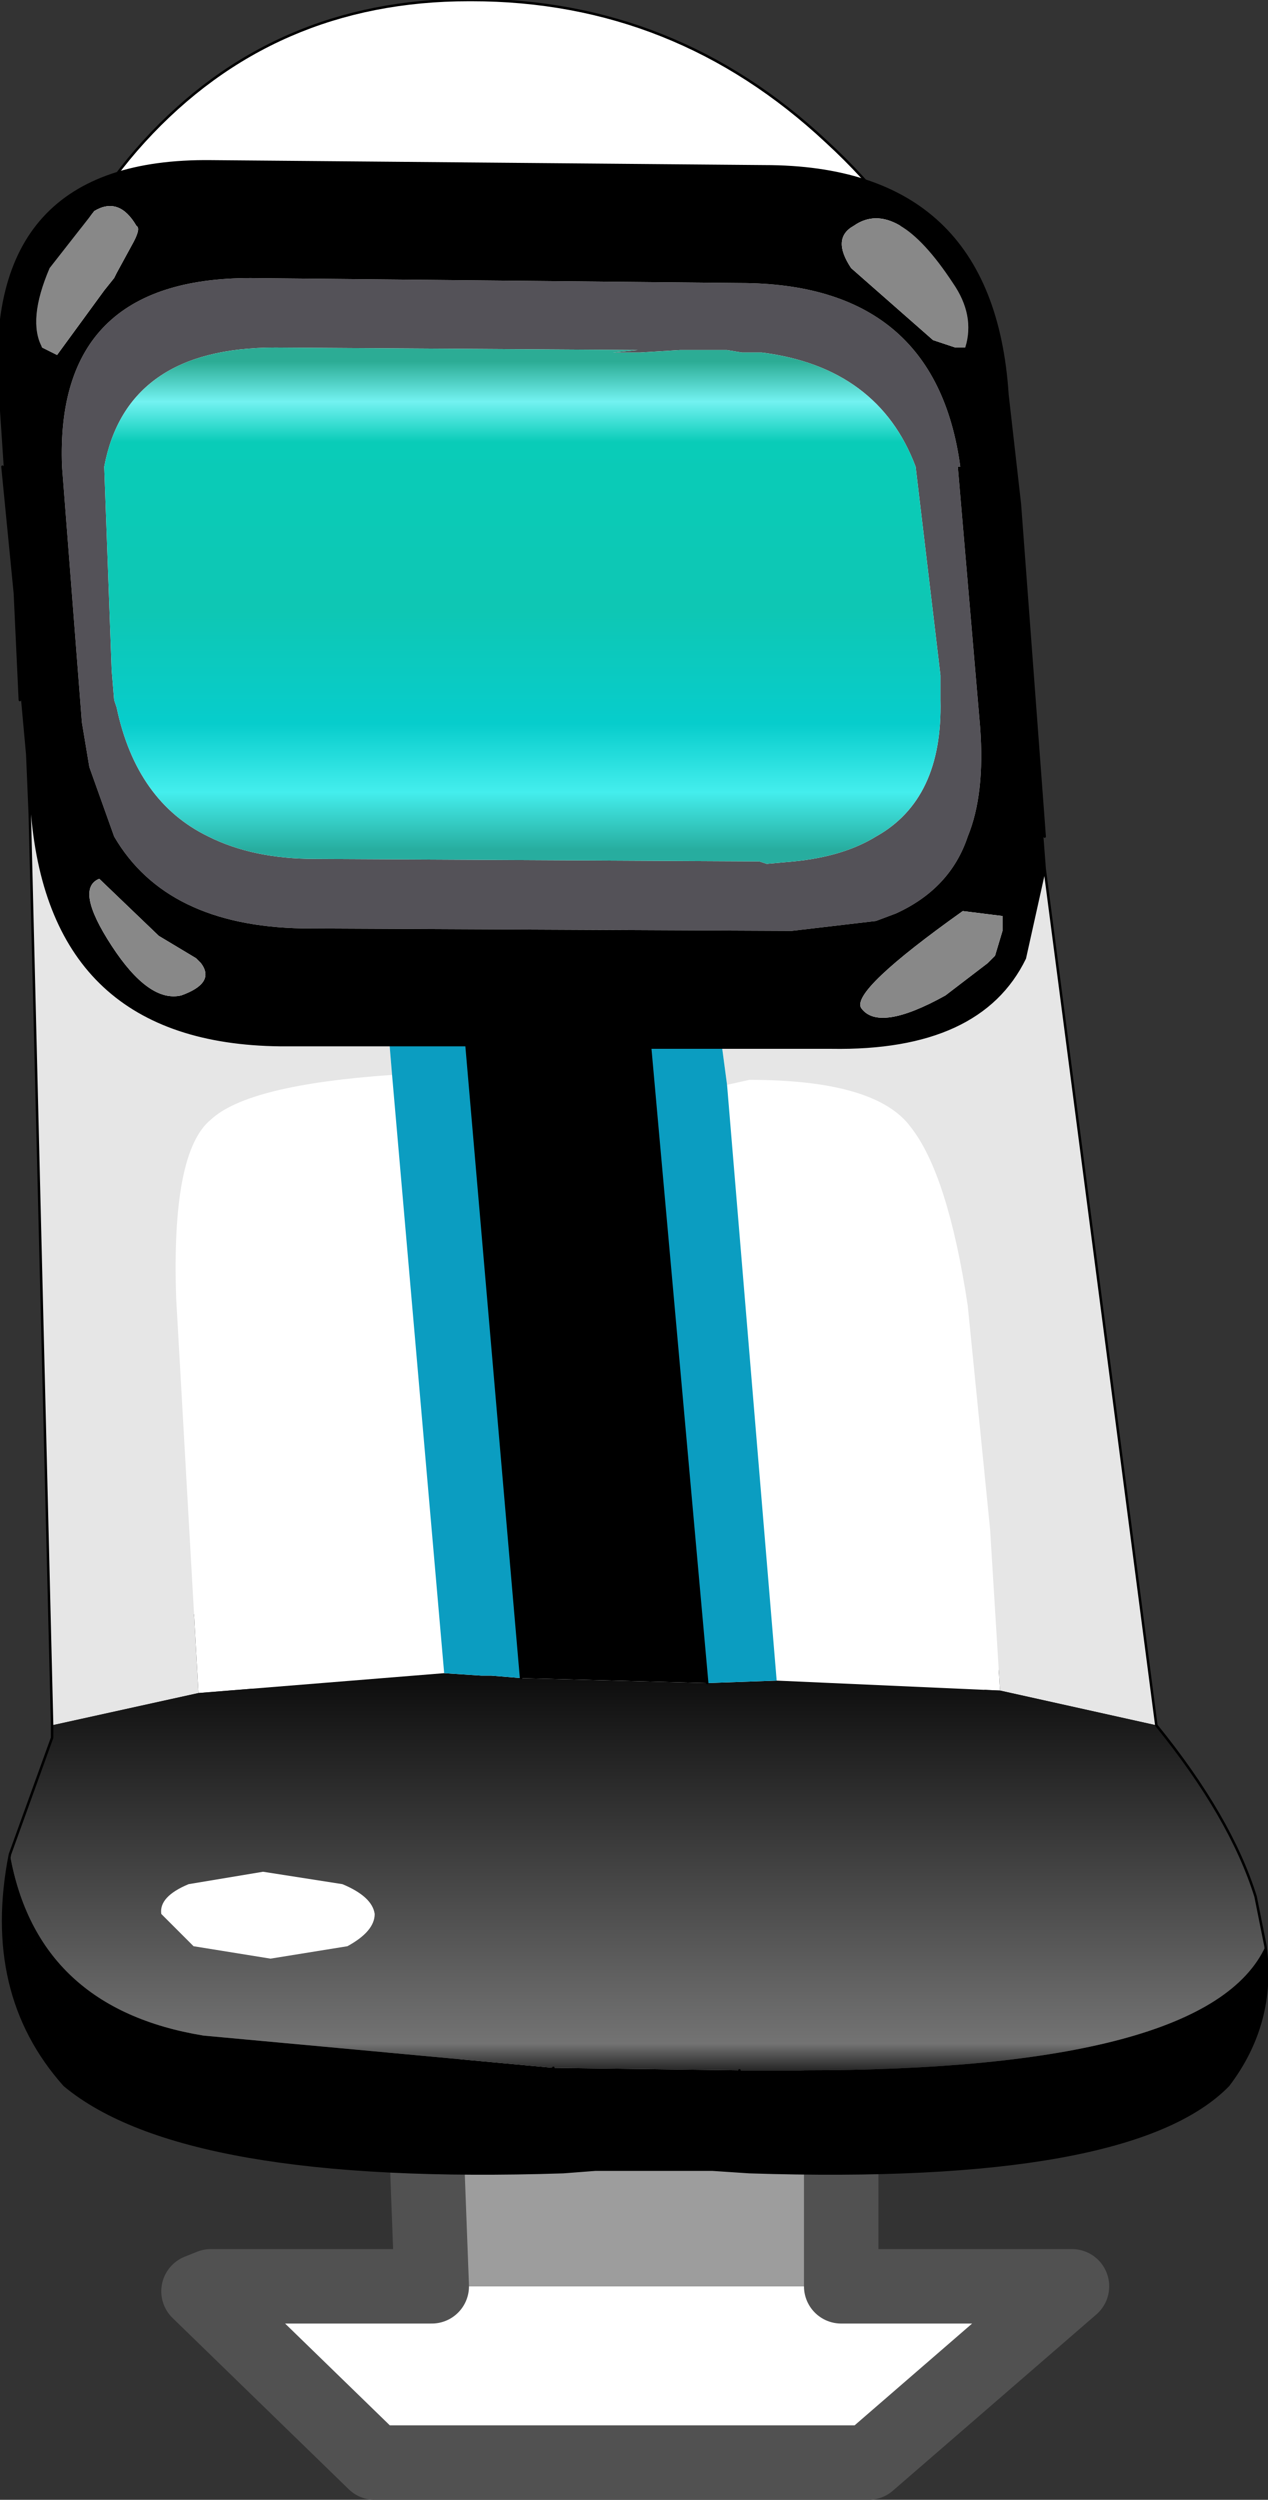 <?xml version="1.0" encoding="UTF-8" standalone="no"?>
<svg xmlns:xlink="http://www.w3.org/1999/xlink" height="50.35px" width="25.55px" xmlns="http://www.w3.org/2000/svg">
  <rect width="100%" height="100%" fill="#333333" stroke="none"/>
  <g transform="matrix(1.0, 0.0, 0.0, 1.0, 12.75, 24.8)">
    <path d="M-4.05 21.25 L-8.5 21.25 -8.75 21.35 -5.2 24.8 4.75 24.8 8.85 21.25 4.2 21.25 -4.05 21.25" fill="#ffffff" fill-rule="evenodd" stroke="none"/>
    <path d="M-4.05 21.25 L4.2 21.25 4.2 15.95 -4.0 15.35 -4.1 15.95 -4.25 15.95 -4.05 21.25" fill="#9d9d9d" fill-rule="evenodd" stroke="none"/>
    <path d="M4.2 21.25 L8.85 21.25 4.75 24.8 -5.2 24.8 -8.75 21.35 -8.5 21.25 -4.05 21.25 -4.25 15.95 M4.2 21.25 L4.2 15.95" fill="none" stroke="#515151" stroke-linecap="round" stroke-linejoin="round" stroke-width="1.5"/>
    <path d="M-3.25 -24.8 L-3.3 -24.8 Q-7.25 -24.8 -9.85 -21.95 -12.4 -19.15 -12.05 -15.15 L-10.5 2.95 Q-10.15 6.95 -7.1 9.8 -4.0 12.6 -0.05 12.6 L0.0 12.6 Q4.1 12.6 6.65 9.8 9.2 6.95 8.85 2.95 L7.3 -15.15 Q6.95 -19.15 3.9 -21.95 0.85 -24.8 -3.25 -24.8" fill="#ffffff" fill-rule="evenodd" stroke="none"/>
    <path d="M-3.25 -24.8 Q0.85 -24.8 3.9 -21.95 6.95 -19.15 7.3 -15.15 L8.85 2.95 Q9.2 6.95 6.65 9.8 4.1 12.6 0.0 12.6 L-0.05 12.6 Q-4.0 12.6 -7.1 9.8 -10.15 6.95 -10.5 2.95 L-12.05 -15.15 Q-12.4 -19.15 -9.85 -21.95 -7.25 -24.8 -3.3 -24.8 L-3.25 -24.8 Z" fill="none" stroke="#000000" stroke-linecap="round" stroke-linejoin="round" stroke-width="0.05"/>
    <path d="M2.55 -7.45 L2.5 -7.45 2.55 -7.45 M-4.85 -3.15 Q-7.75 -2.95 -8.5 -2.25 -9.3 -1.6 -9.2 1.35 L-8.75 9.3 -3.8 8.9 -4.85 -3.15 M1.9 -2.95 L2.9 9.05 7.4 9.25 7.2 6.0 6.75 1.5 Q6.35 -1.15 5.6 -2.1 4.9 -3.05 2.35 -3.05 L1.9 -2.95" fill="#ffffff" fill-rule="evenodd" stroke="none"/>
    <path d="M-11.5 -15.4 L-11.1 -10.25 -10.95 -9.35 -10.45 -7.95 Q-9.4 -6.15 -6.65 -6.1 L3.2 -6.05 4.9 -6.25 5.3 -6.4 Q6.4 -6.9 6.75 -7.95 7.1 -8.8 7.0 -10.15 L6.55 -15.4 6.6 -15.4 Q6.1 -19.1 2.15 -19.1 L-7.7 -19.2 Q-11.65 -19.2 -11.5 -15.4 M2.5 -7.45 L-6.4 -7.5 Q-7.65 -7.5 -8.55 -7.95 -10.0 -8.65 -10.4 -10.55 L-10.45 -10.7 -10.5 -11.3 -10.65 -15.4 Q-10.2 -17.8 -7.2 -17.8 L0.1 -17.75 -0.4 -17.7 0.15 -17.7 0.95 -17.75 1.9 -17.75 2.2 -17.7 2.3 -17.7 2.6 -17.7 Q4.95 -17.4 5.7 -15.4 L6.2 -11.2 6.2 -10.7 Q6.25 -8.7 4.9 -7.95 4.25 -7.55 3.25 -7.45 L2.7 -7.4 2.55 -7.45 2.5 -7.45 M0.15 -17.75 L0.15 -17.7 0.15 -17.75 0.95 -17.75 0.15 -17.75 0.1 -17.75 0.15 -17.75" fill="#545258" fill-rule="evenodd" stroke="none"/>
    <path d="M8.3 -7.3 L8.25 -7.95 8.3 -7.95 7.8 -14.65 7.55 -16.85 Q7.25 -21.45 2.65 -21.45 L-8.5 -21.55 Q-13.1 -21.6 -12.75 -16.9 L-12.65 -15.4 -12.7 -15.4 -12.45 -12.85 -12.35 -10.7 -12.3 -10.7 -12.2 -9.6 -12.1 -8.4 Q-11.7 -3.8 -7.1 -3.75 L-4.9 -3.75 -3.35 -3.75 0.35 -3.7 -3.35 -3.75 -2.25 9.0 1.5 9.1 0.35 -3.7 1.8 -3.7 4.0 -3.7 Q7.0 -3.65 7.9 -5.5 L8.3 -7.3 M-12.55 12.55 Q-13.1 15.35 -11.45 17.2 -9.05 19.2 -1.4 18.95 L-0.75 18.9 0.4 18.9 1.6 18.9 2.35 18.95 Q10.05 19.2 12.0 17.2 12.95 15.95 12.75 14.4 11.6 16.9 3.4 16.9 L2.15 16.9 -1.6 16.85 -8.65 16.2 Q-12.0 15.65 -12.55 12.55 M-10.1 -19.85 L-10.4 -19.3 -10.45 -19.2 -10.65 -18.95 -11.6 -17.65 -11.9 -17.8 Q-12.2 -18.35 -11.75 -19.4 L-10.85 -20.55 Q-10.35 -20.85 -10.0 -20.25 -9.9 -20.2 -10.1 -19.85 M-12.45 -12.85 L-12.3 -10.7 -12.45 -12.85 M-11.5 -15.4 Q-11.65 -19.2 -7.7 -19.2 L2.15 -19.1 Q6.1 -19.1 6.6 -15.4 L6.55 -15.4 7.0 -10.15 Q7.1 -8.8 6.75 -7.95 6.4 -6.9 5.3 -6.4 L4.9 -6.25 3.2 -6.05 -6.65 -6.1 Q-9.4 -6.15 -10.45 -7.95 L-10.95 -9.35 -11.1 -10.25 -11.5 -15.4 M-9.55 -5.95 L-8.8 -5.5 -8.7 -5.4 Q-8.4 -5.0 -9.1 -4.75 -9.75 -4.6 -10.5 -5.75 -11.25 -6.9 -10.75 -7.1 L-9.55 -5.95 M6.7 -17.8 L6.5 -17.8 6.05 -17.95 4.4 -19.4 Q4.0 -20.0 4.45 -20.25 5.3 -20.85 6.45 -19.1 6.9 -18.45 6.7 -17.8 M8.25 -7.95 L8.25 -8.3 7.8 -14.65 8.25 -8.3 8.25 -7.95 M7.15 -5.4 L6.3 -4.75 Q4.95 -4.0 4.6 -4.5 4.4 -4.85 6.65 -6.45 L7.45 -6.35 7.45 -6.15 7.45 -6.05 7.3 -5.55 7.15 -5.4 M2.35 18.95 L2.15 16.9 2.35 18.95 M-1.4 18.95 L-1.6 16.85 -1.4 18.95" fill="#000000" fill-rule="evenodd" stroke="none"/>
    <path d="M0.15 -17.75 L0.15 -17.7 0.15 -17.75" fill="#fbfbfb" fill-rule="evenodd" stroke="none"/>
    <path d="M-10.1 -19.85 Q-9.9 -20.2 -10.0 -20.25 -10.35 -20.85 -10.85 -20.55 L-11.75 -19.4 Q-12.2 -18.35 -11.9 -17.8 L-11.6 -17.65 -10.65 -18.95 -10.45 -19.2 -10.4 -19.3 -10.1 -19.85 M-9.55 -5.95 L-10.75 -7.1 Q-11.25 -6.9 -10.5 -5.75 -9.75 -4.6 -9.1 -4.75 -8.4 -5.0 -8.7 -5.4 L-8.8 -5.5 -9.55 -5.95 M6.7 -17.8 Q6.9 -18.45 6.45 -19.1 5.3 -20.85 4.45 -20.25 4.0 -20.0 4.4 -19.4 L6.05 -17.95 6.5 -17.8 6.7 -17.8 M7.15 -5.4 L7.3 -5.55 7.45 -6.05 7.45 -6.15 7.45 -6.35 6.65 -6.45 Q4.4 -4.85 4.6 -4.5 4.95 -4.0 6.3 -4.75 L7.15 -5.4" fill="#888888" fill-rule="evenodd" stroke="none"/>
    <path d="M10.55 9.95 L8.3 -7.3 7.9 -5.5 Q7.0 -3.65 4.0 -3.7 L1.8 -3.7 1.9 -2.95 2.35 -3.05 Q4.9 -3.05 5.6 -2.1 6.35 -1.15 6.75 1.5 L7.2 6.0 7.4 9.25 10.55 9.95 M-12.15 -8.4 L-11.7 9.95 -8.75 9.3 -9.2 1.35 Q-9.3 -1.6 -8.5 -2.25 -7.75 -2.95 -4.85 -3.15 L-4.9 -3.75 -7.1 -3.75 Q-11.7 -3.8 -12.1 -8.4 L-12.15 -8.4" fill="#e6e6e6" fill-rule="evenodd" stroke="none"/>
    <path d="M0.15 -17.75 L0.95 -17.75 0.15 -17.75 0.1 -17.75 0.15 -17.75" fill="url(#gradient0)" fill-rule="evenodd" stroke="none"/>
    <path d="M12.75 14.4 L12.55 13.4 Q12.05 11.8 10.55 9.95 L7.4 9.25 2.9 9.05 1.5 9.1 -2.25 9.0 -2.85 8.95 -3.05 8.95 -3.8 8.9 -8.75 9.3 -11.7 9.95 -11.7 10.2 -12.55 12.55 Q-12.0 15.65 -8.65 16.2 L-1.6 16.85 2.15 16.9 3.4 16.9 Q11.6 16.9 12.75 14.4" fill="url(#gradient1)" fill-rule="evenodd" stroke="none"/>
    <path d="M-4.9 -3.75 L-4.85 -3.15 -3.8 8.9 -3.05 8.95 -2.85 8.95 -2.25 9.0 -3.35 -3.75 -4.9 -3.75 M1.8 -3.7 L0.35 -3.7 1.5 9.1 2.9 9.05 1.9 -2.95 1.8 -3.7" fill="#0b9dc1" fill-rule="evenodd" stroke="none"/>
    <path d="M2.55 -7.45 L2.7 -7.4 3.25 -7.45 Q4.25 -7.55 4.9 -7.95 6.25 -8.7 6.2 -10.7 L6.2 -11.2 5.7 -15.4 Q4.95 -17.4 2.6 -17.7 L2.3 -17.7 2.2 -17.7 1.9 -17.75 0.95 -17.75 0.15 -17.7 -0.4 -17.7 0.1 -17.75 -7.2 -17.8 Q-10.2 -17.8 -10.65 -15.4 L-10.5 -11.3 -10.45 -10.7 -10.4 -10.55 Q-10.0 -8.65 -8.55 -7.95 -7.65 -7.5 -6.4 -7.5 L2.5 -7.45 2.55 -7.45" fill="url(#gradient2)" fill-rule="evenodd" stroke="none"/>
    <path d="M12.75 14.4 L12.55 13.4 Q12.05 11.8 10.55 9.95 L8.3 -7.3 8.25 -7.95 8.25 -8.3 7.8 -14.65 7.55 -16.85 Q7.25 -21.45 2.65 -21.45 L-8.5 -21.55 Q-13.1 -21.6 -12.75 -16.9 L-12.65 -15.4 M8.3 -7.95 L7.8 -14.65 M-12.7 -15.4 L-12.45 -12.85 -12.35 -10.7 M-12.3 -10.7 L-12.2 -9.6 -12.15 -8.4 -11.7 9.95 -11.7 10.2 -12.55 12.55 Q-13.1 15.35 -11.45 17.2 -9.05 19.2 -1.4 18.95 L-0.75 18.9 0.4 18.9 1.6 18.9 2.35 18.95 Q10.05 19.2 12.0 17.2 12.95 15.95 12.75 14.4 M-12.3 -10.7 L-12.45 -12.85 M-12.1 -8.4 Q-11.7 -3.8 -7.1 -3.75 L-4.9 -3.75 -3.35 -3.75 -2.25 9.0 M-12.1 -8.4 L-12.2 -9.6 M8.3 -7.3 L7.9 -5.5 Q7.0 -3.65 4.0 -3.7 L1.8 -3.7 0.35 -3.7 -3.35 -3.75 M1.5 9.1 L0.35 -3.7 M-1.6 16.85 L-1.4 18.95 M2.15 16.9 L2.35 18.95" fill="none" stroke="#000000" stroke-linecap="round" stroke-linejoin="round" stroke-width="0.05"/>
    <path d="M-8.85 14.4 L-7.3 14.65 -5.75 14.4 Q-5.2 14.1 -5.2 13.75 -5.25 13.4 -5.85 13.15 L-7.45 12.9 -8.95 13.15 Q-9.55 13.4 -9.5 13.75 L-8.85 14.4" fill="#ffffff" fill-rule="evenodd" stroke="none"/>
  </g>
  <defs>
    <linearGradient gradientTransform="matrix(-9.0E-4, -0.012, -0.021, -1.0E-4, -1.05, -9.05)" gradientUnits="userSpaceOnUse" id="gradient0" spreadMethod="pad" x1="-819.2" x2="819.2">
      <stop offset="0.0" stop-color="#d2022c"/>
      <stop offset="0.063" stop-color="#fe5f7e"/>
      <stop offset="0.161" stop-color="#f40233"/>
      <stop offset="0.51" stop-color="#f40233"/>
      <stop offset="0.847" stop-color="#e60045"/>
      <stop offset="0.929" stop-color="#fc5879"/>
      <stop offset="1.0" stop-color="#ec0231"/>
    </linearGradient>
    <linearGradient gradientTransform="matrix(5.0E-4, 0.006, 0.005, 0.0, 0.05, 12.95)" gradientUnits="userSpaceOnUse" id="gradient1" spreadMethod="pad" x1="-819.2" x2="819.2">
      <stop offset="0.0" stop-color="#000000"/>
      <stop offset="0.847" stop-color="#737373"/>
      <stop offset="0.929" stop-color="#000000"/>
    </linearGradient>
    <linearGradient gradientTransform="matrix(0.0, -0.006, -0.006, 0.0, -2.3, -12.6)" gradientUnits="userSpaceOnUse" id="gradient2" spreadMethod="pad" x1="-819.2" x2="819.2">
      <stop offset="0.0" stop-color="#27ad9f"/>
      <stop offset="0.118" stop-color="#44eeed"/>
      <stop offset="0.259" stop-color="#07cdcc"/>
      <stop offset="0.49" stop-color="#0ec7b4"/>
      <stop offset="0.835" stop-color="#09ccb8"/>
      <stop offset="0.918" stop-color="#73f2f1"/>
      <stop offset="1.0" stop-color="#2cac95"/>
    </linearGradient>
  </defs>
</svg>
